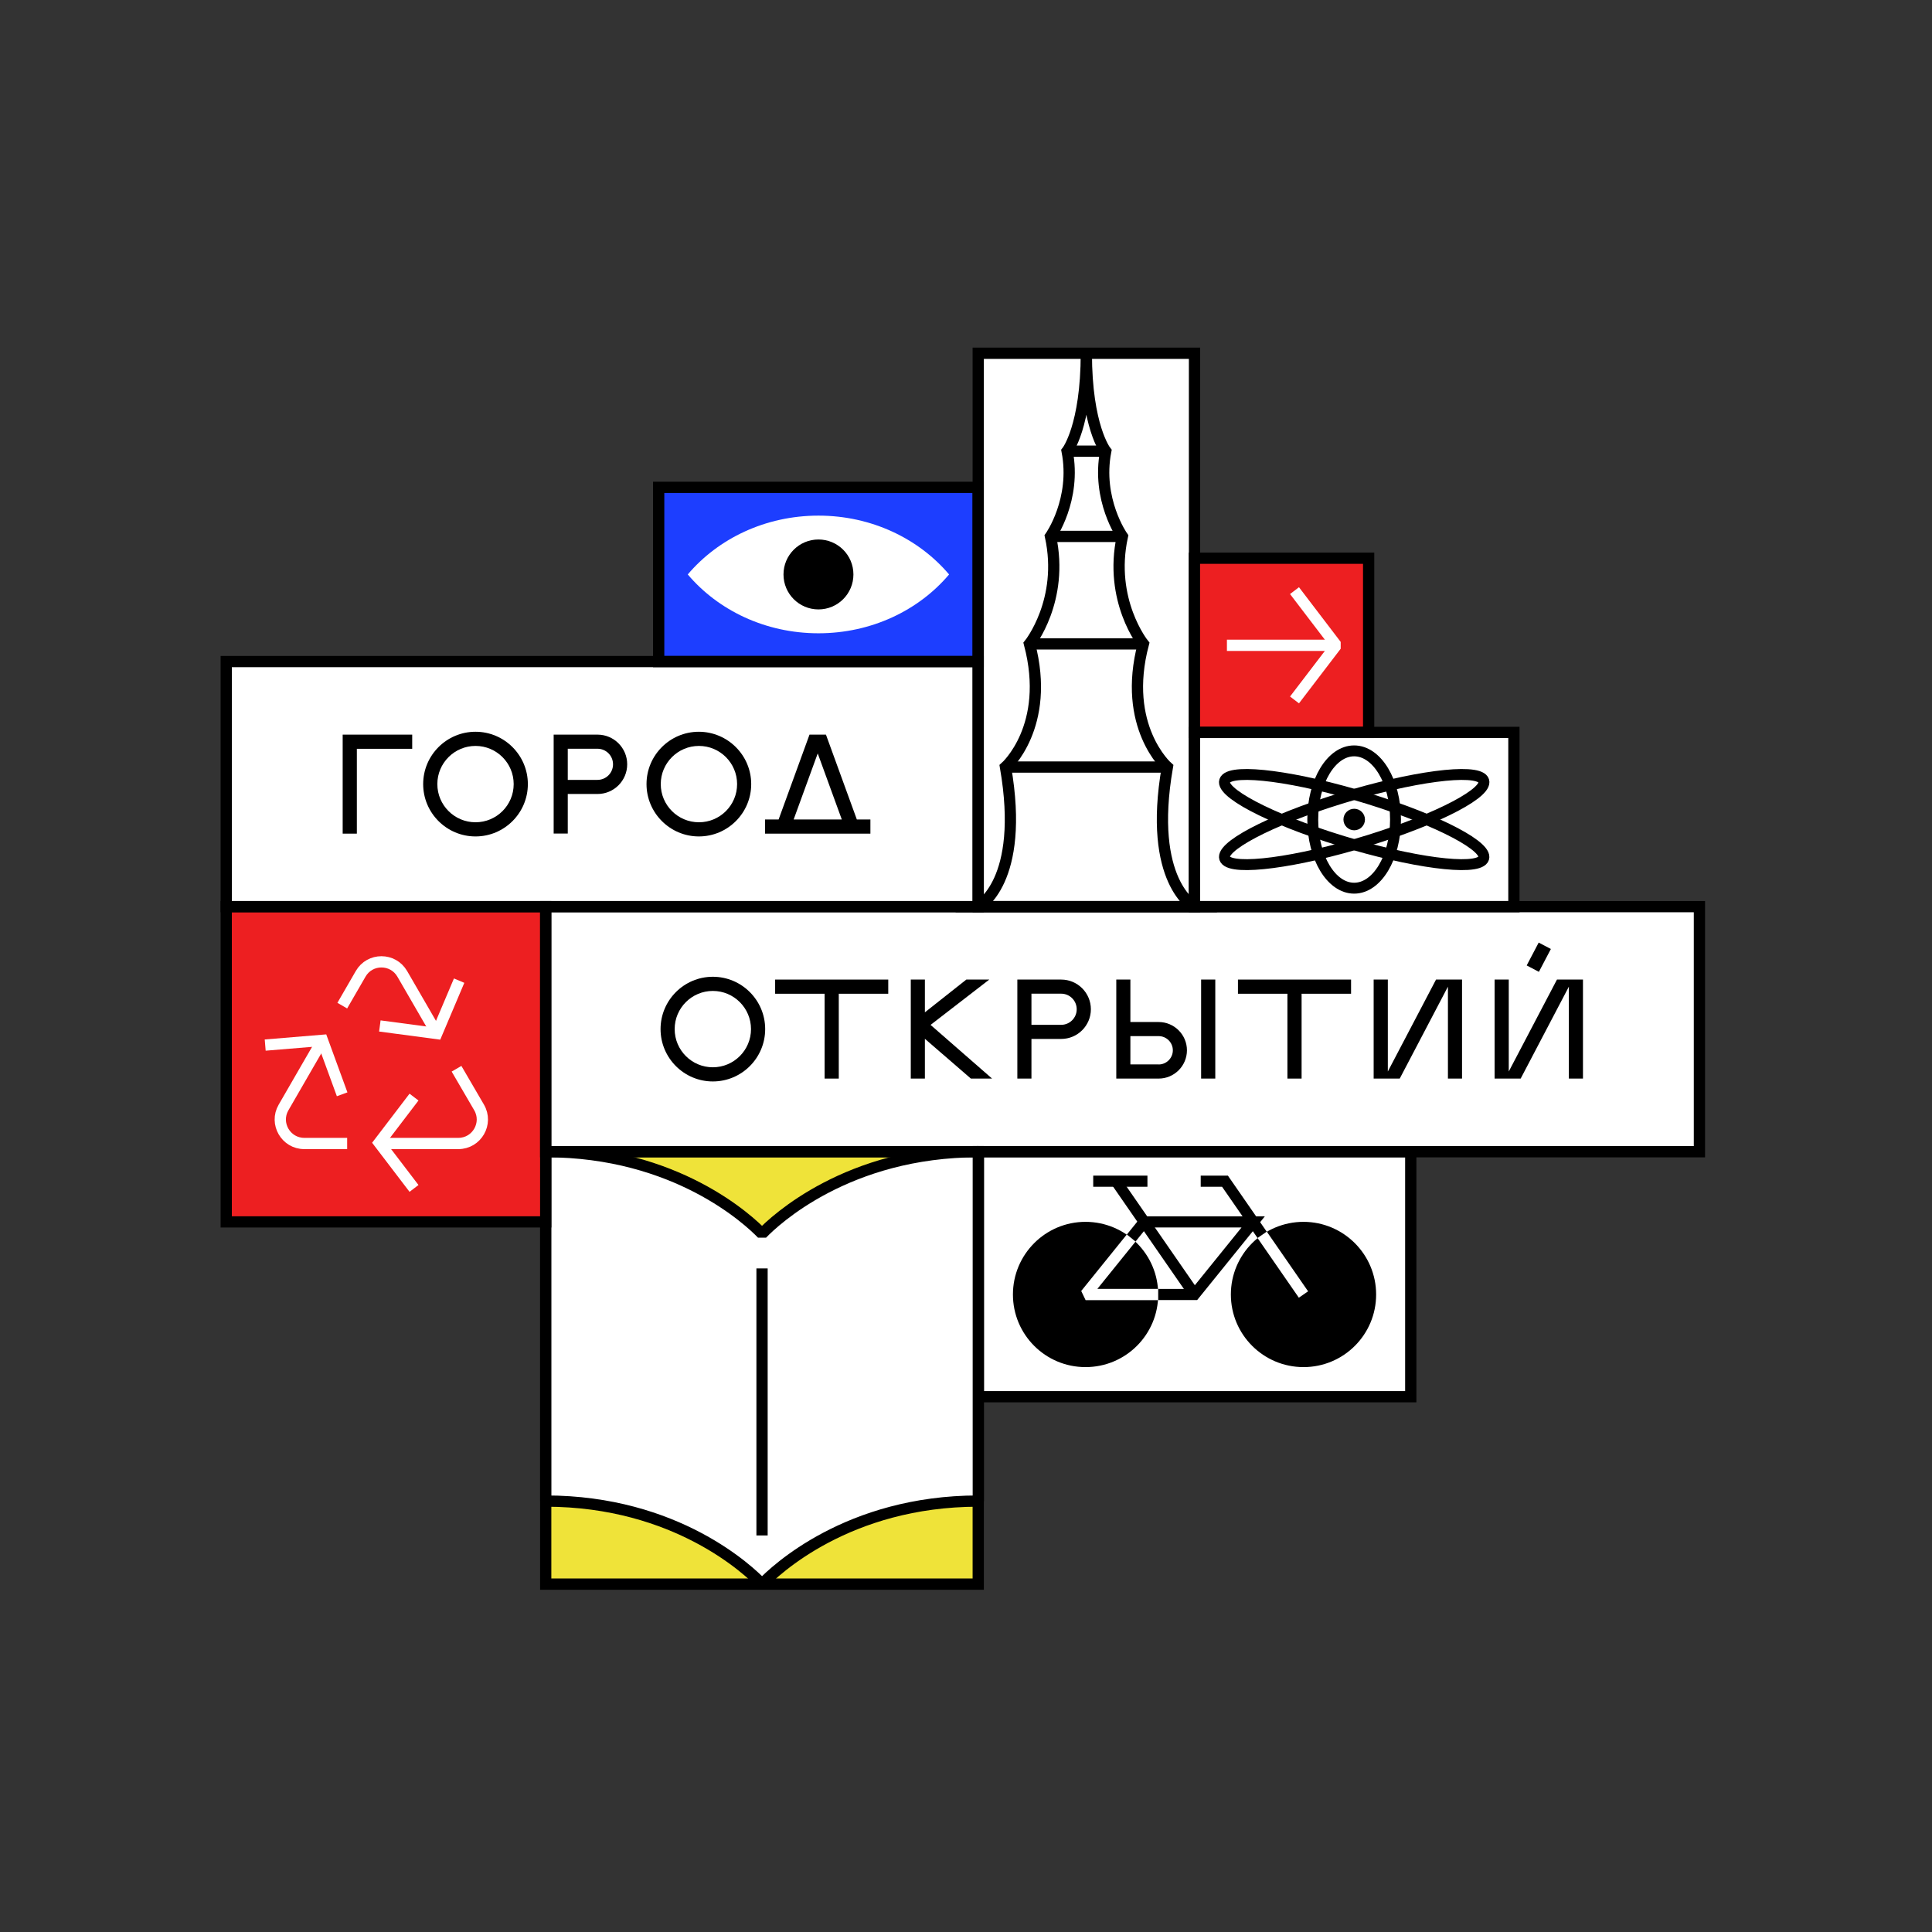 <?xml version="1.0" encoding="UTF-8"?> <svg xmlns="http://www.w3.org/2000/svg" width="289" height="289" viewBox="0 0 289 289" fill="none"><rect x="0" y="0" width="289" height="289" fill="#333333" stroke="none"/> <g clip-path="url(#clip0_520_1581)"> <path d="M254.21 172.27V135.62H226.46V109.56H204.73V83.5H178.67V52.84H146.33V72.9H98.53V98.96H33.84V135.62V182.78H81.63V224.54V236.97H146.34V224.54V208.93H211.03V172.27H254.21Z" fill="white"></path> <path d="M211.03 172.27H146.34V208.93H211.03V172.27Z" stroke="black" stroke-width="1.683" stroke-miterlimit="10"></path> <path d="M173.25 193.64C173.25 199.64 168.39 204.5 162.38 204.5C156.38 204.5 151.52 199.64 151.52 193.64C151.52 187.64 156.38 182.77 162.38 182.77C168.39 182.78 173.25 187.64 173.25 193.64Z" fill="black"></path> <path d="M205.85 193.64C205.85 199.64 200.99 204.5 194.99 204.5C188.99 204.5 184.12 199.64 184.12 193.64C184.12 187.64 188.98 182.77 194.99 182.77C200.98 182.78 205.85 187.64 205.85 193.64Z" fill="black"></path> <path d="M194.98 193.64L183.24 176.69H179.61" stroke="black" stroke-width="1.665" stroke-miterlimit="10"></path> <path d="M166.95 176.69L178.68 193.64" stroke="black" stroke-width="1.665" stroke-miterlimit="10" stroke-linejoin="bevel"></path> <path d="M187.46 182.78L178.68 193.64H162.39L171.16 182.78H187.46Z" stroke="black" stroke-width="1.665" stroke-miterlimit="10"></path> <path d="M171.64 176.69H163.53" stroke="black" stroke-width="1.665" stroke-miterlimit="10"></path> <path d="M169.21 185.19L162.39 193.64H173.25" stroke="white" stroke-width="1.683" stroke-miterlimit="10" stroke-linejoin="bevel"></path> <path d="M188.8 184.71L194.98 193.64" stroke="white" stroke-width="1.683" stroke-miterlimit="10" stroke-linejoin="bevel"></path> <path d="M146.32 72.9H98.53V98.96H146.32V72.9Z" fill="#1D3EFF"></path> <path d="M146.32 72.9H98.53V98.96H146.32V72.9Z" stroke="black" stroke-width="1.683" stroke-miterlimit="10"></path> <path d="M122.43 77.13C114.49 77.13 107.42 80.57 102.88 85.93C107.41 91.28 114.48 94.73 122.43 94.73C130.37 94.73 137.44 91.29 141.97 85.93C137.44 80.58 130.37 77.13 122.43 77.13Z" fill="white"></path> <path d="M127.66 85.93C127.66 88.82 125.32 91.16 122.43 91.16C119.54 91.16 117.2 88.82 117.2 85.93C117.2 83.04 119.54 80.7 122.43 80.7C125.32 80.7 127.66 83.04 127.66 85.93Z" fill="black"></path> <path d="M178.68 52.84H146.33V135.62H178.68V52.84Z" stroke="black" stroke-width="1.683" stroke-miterlimit="10"></path> <path d="M174.62 114.74C174.62 114.74 167.76 108.68 171.03 96.32C171.03 96.32 165.81 89.81 167.89 80.24C167.89 80.24 164 74.72 165.4 67.49C165.4 67.49 162.5 63.81 162.5 52.84C162.5 63.81 159.63 67.49 159.63 67.49C161.03 74.73 157.14 80.24 157.14 80.24C159.22 89.81 154 96.32 154 96.32C157.26 108.67 150.41 114.74 150.41 114.74C153.39 131.95 146.34 135.62 146.34 135.62H178.67C178.67 135.62 171.64 131.95 174.62 114.74Z" stroke="black" stroke-width="1.683" stroke-miterlimit="10"></path> <path d="M150.41 114.74H174.62" stroke="black" stroke-width="1.683" stroke-miterlimit="10"></path> <path d="M154 96.32H171.03" stroke="black" stroke-width="1.683" stroke-miterlimit="10"></path> <path d="M157.14 80.24H167.89" stroke="black" stroke-width="1.683" stroke-miterlimit="10"></path> <path d="M159.62 67.49H165.4" stroke="black" stroke-width="1.683" stroke-miterlimit="10"></path> <path d="M146.33 172.27H81.63V236.96H146.33V172.27Z" fill="#EFE339"></path> <path d="M146.33 172.27H81.63V236.96H146.33V172.27Z" stroke="black" stroke-width="1.683" stroke-miterlimit="10"></path> <path d="M113.99 184.55C112.08 182.58 101.19 172.28 81.64 172.27V224.54C101.19 224.55 112.09 234.97 113.99 236.96C115.9 234.97 126.79 224.55 146.34 224.54V172.27C126.79 172.28 115.89 182.58 113.99 184.55Z" fill="white"></path> <path d="M113.99 184.55C112.08 182.58 101.19 172.28 81.64 172.27V224.54C101.19 224.55 112.09 234.97 113.99 236.96C115.9 234.97 126.79 224.55 146.34 224.54V172.27C126.79 172.28 115.89 182.58 113.99 184.55Z" stroke="black" stroke-width="1.683" stroke-miterlimit="10" stroke-linejoin="bevel"></path> <path d="M113.99 229.68V189.74" stroke="black" stroke-width="1.683" stroke-miterlimit="10" stroke-linejoin="bevel"></path> <path d="M81.63 135.62H33.84V182.78H81.63V135.62Z" fill="#ED1F21"></path> <path d="M81.63 135.62H33.84V182.78H81.63V135.62Z" stroke="black" stroke-width="1.683" stroke-miterlimit="10"></path> <path d="M51.2 150.43L53.95 145.67C55.33 143.28 58.78 143.28 60.17 145.67L65.34 154.6" stroke="white" stroke-width="1.683" stroke-miterlimit="10"></path> <path d="M68.68 146.69L65.33 154.6L56.82 153.47" stroke="white" stroke-width="1.683" stroke-miterlimit="10"></path> <path d="M51.93 171.05H45.52C42.76 171.05 41.03 168.06 42.41 165.67L48.18 155.68" stroke="white" stroke-width="1.683" stroke-miterlimit="10"></path> <path d="M68.29 159.87L71.66 165.65C73.06 168.04 71.33 171.05 68.56 171.05H57.06" stroke="white" stroke-width="1.683" stroke-miterlimit="10"></path> <path d="M61.93 177.77L56.72 170.94L61.93 164.11" stroke="white" stroke-width="1.683" stroke-miterlimit="10"></path> <path d="M39.67 156.33L48.23 155.62L51.18 163.69" stroke="white" stroke-width="1.683" stroke-miterlimit="10"></path> <path d="M204.73 83.5H178.67V109.56H204.73V83.5Z" fill="#ED1F21"></path> <path d="M204.73 83.5H178.67V109.56H204.73V83.5Z" stroke="black" stroke-width="1.683" stroke-miterlimit="10"></path> <path d="M183.53 96.53H199.88" stroke="white" stroke-width="1.683" stroke-miterlimit="10" stroke-linejoin="bevel"></path> <path d="M193.64 88.35L199.88 96.53L193.64 104.7" stroke="white" stroke-width="1.683" stroke-miterlimit="10" stroke-linejoin="bevel"></path> <path d="M146.32 98.96H33.84V135.62H146.32V98.96Z" stroke="black" stroke-width="1.683" stroke-miterlimit="10"></path> <path d="M254.21 135.62H81.63V172.28H254.21V135.62Z" stroke="black" stroke-width="1.683" stroke-miterlimit="10"></path> <path d="M106.63 146.11C110.95 146.11 114.46 149.62 114.46 153.94C114.46 158.26 110.95 161.77 106.63 161.77C102.32 161.77 98.81 158.26 98.81 153.94C98.81 149.62 102.32 146.11 106.63 146.11ZM106.63 159.65C109.78 159.65 112.34 157.09 112.34 153.94C112.34 150.79 109.78 148.23 106.63 148.23C103.48 148.23 100.92 150.79 100.92 153.94C100.92 157.09 103.48 159.65 106.63 159.65Z" fill="black"></path> <path d="M132.87 148.65H125.47V161.34H123.35V148.65H115.95V146.53H132.87V148.65Z" fill="black"></path> <path d="M139.2 153.31L148.4 161.34H145.23L138.35 155.39V161.34H136.24V146.53H138.35V151.43L144.55 146.53H147.98L139.2 153.31Z" fill="black"></path> <path d="M154.29 155.42V161.34H152.18V146.53H158.74C161.19 146.53 163.18 148.52 163.18 150.97C163.18 153.42 161.19 155.41 158.74 155.41H154.29V155.42ZM154.29 148.65V153.3H158.73C160.02 153.3 161.06 152.26 161.06 150.97C161.06 149.68 160.02 148.64 158.73 148.64H154.29V148.65Z" fill="black"></path> <path d="M166.98 161.34V146.53H169.09V152.88H173.32C175.65 152.88 177.55 154.78 177.55 157.11C177.55 159.44 175.65 161.34 173.32 161.34H166.98ZM173.32 159.23C174.48 159.23 175.44 158.28 175.44 157.11C175.44 155.95 174.49 154.99 173.32 154.99H169.09V159.22H173.32V159.23ZM179.67 146.53H181.79V161.34H179.67V146.53Z" fill="black"></path> <path d="M209.38 161.34H205.48V146.53H207.6V160.28L214.81 146.53H218.7V161.34H216.59V147.59L209.38 161.34Z" fill="black"></path> <path d="M232.9 146.53L225.69 160.28V146.53H223.57V161.34H227.47L234.68 147.59V161.34H236.79V146.53H232.9Z" fill="black"></path> <path d="M230.165 140.998L228.372 144.416L230.196 145.373L231.989 141.955L230.165 140.998Z" fill="black"></path> <path d="M202.1 148.65H194.7V161.34H192.58V148.65H185.18V146.53H202.1V148.65Z" fill="black"></path> <path d="M78.96 117.29C78.96 121.61 75.45 125.12 71.13 125.12C66.81 125.12 63.3 121.61 63.3 117.29C63.3 112.97 66.81 109.46 71.13 109.46C75.45 109.46 78.96 112.98 78.96 117.29ZM76.84 117.29C76.84 114.14 74.28 111.58 71.13 111.58C67.98 111.58 65.42 114.14 65.42 117.29C65.42 120.44 67.98 123 71.13 123C74.28 123 76.84 120.45 76.84 117.29Z" fill="black"></path> <path d="M112.37 117.29C112.37 121.61 108.86 125.12 104.54 125.12C100.23 125.12 96.71 121.61 96.71 117.29C96.71 112.97 100.22 109.46 104.54 109.46C108.86 109.47 112.37 112.98 112.37 117.29ZM110.26 117.29C110.26 114.14 107.7 111.58 104.55 111.58C101.4 111.58 98.84 114.14 98.84 117.29C98.84 120.44 101.4 123 104.55 123C107.7 123 110.26 120.45 110.26 117.29Z" fill="black"></path> <path d="M51.26 109.89H61.66V112.01H53.38V124.7H51.26V109.89Z" fill="black"></path> <path d="M84.93 118.77V124.69H82.82V109.89H89.38C91.83 109.89 93.82 111.88 93.82 114.33C93.82 116.78 91.83 118.77 89.38 118.77H84.93ZM84.93 112.01V116.66H89.37C90.66 116.66 91.7 115.62 91.7 114.33C91.7 113.04 90.66 112 89.37 112H84.93V112.01Z" fill="black"></path> <path d="M128.17 122.58L123.55 109.89H121.09L116.47 122.58H114.44V124.7H130.2V122.58H128.17ZM118.72 122.58L122.32 112.7L125.92 122.58H118.72Z" fill="black"></path> <path d="M221.86 128.56C220.72 130.3 211.15 129.03 200.49 125.74C189.83 122.45 182.12 118.37 183.27 116.63C184.42 114.89 193.98 116.16 204.64 119.45C215.3 122.74 223.01 126.82 221.86 128.56Z" stroke="black" stroke-width="1.63" stroke-miterlimit="10" stroke-linejoin="bevel"></path> <path d="M183.27 128.56C184.41 130.3 193.98 129.03 204.64 125.74C215.3 122.45 223.01 118.37 221.87 116.63C220.73 114.89 211.16 116.16 200.5 119.45C189.84 122.74 182.13 126.82 183.27 128.56Z" stroke="black" stroke-width="1.63" stroke-miterlimit="10" stroke-linejoin="bevel"></path> <path d="M208.75 122.59C208.75 128.26 205.98 132.86 202.56 132.86C199.14 132.86 196.37 128.26 196.37 122.59C196.37 116.92 199.14 112.32 202.56 112.32C205.98 112.32 208.75 116.92 208.75 122.59Z" stroke="black" stroke-width="1.63" stroke-miterlimit="10" stroke-linejoin="bevel"></path> <path d="M226.46 109.56H178.67V135.62H226.46V109.56Z" stroke="black" stroke-width="1.683" stroke-miterlimit="10"></path> <path d="M204.18 122.59C204.18 123.48 203.46 124.2 202.57 124.2C201.68 124.2 200.96 123.48 200.96 122.59C200.96 121.7 201.68 120.98 202.57 120.98C203.46 120.98 204.18 121.7 204.18 122.59Z" fill="black"></path> </g> <defs> <clipPath id="clip0_520_1581"> <rect width="222.06" height="185.81" fill="white" transform="translate(33 52)"></rect> </clipPath> </defs> </svg> 